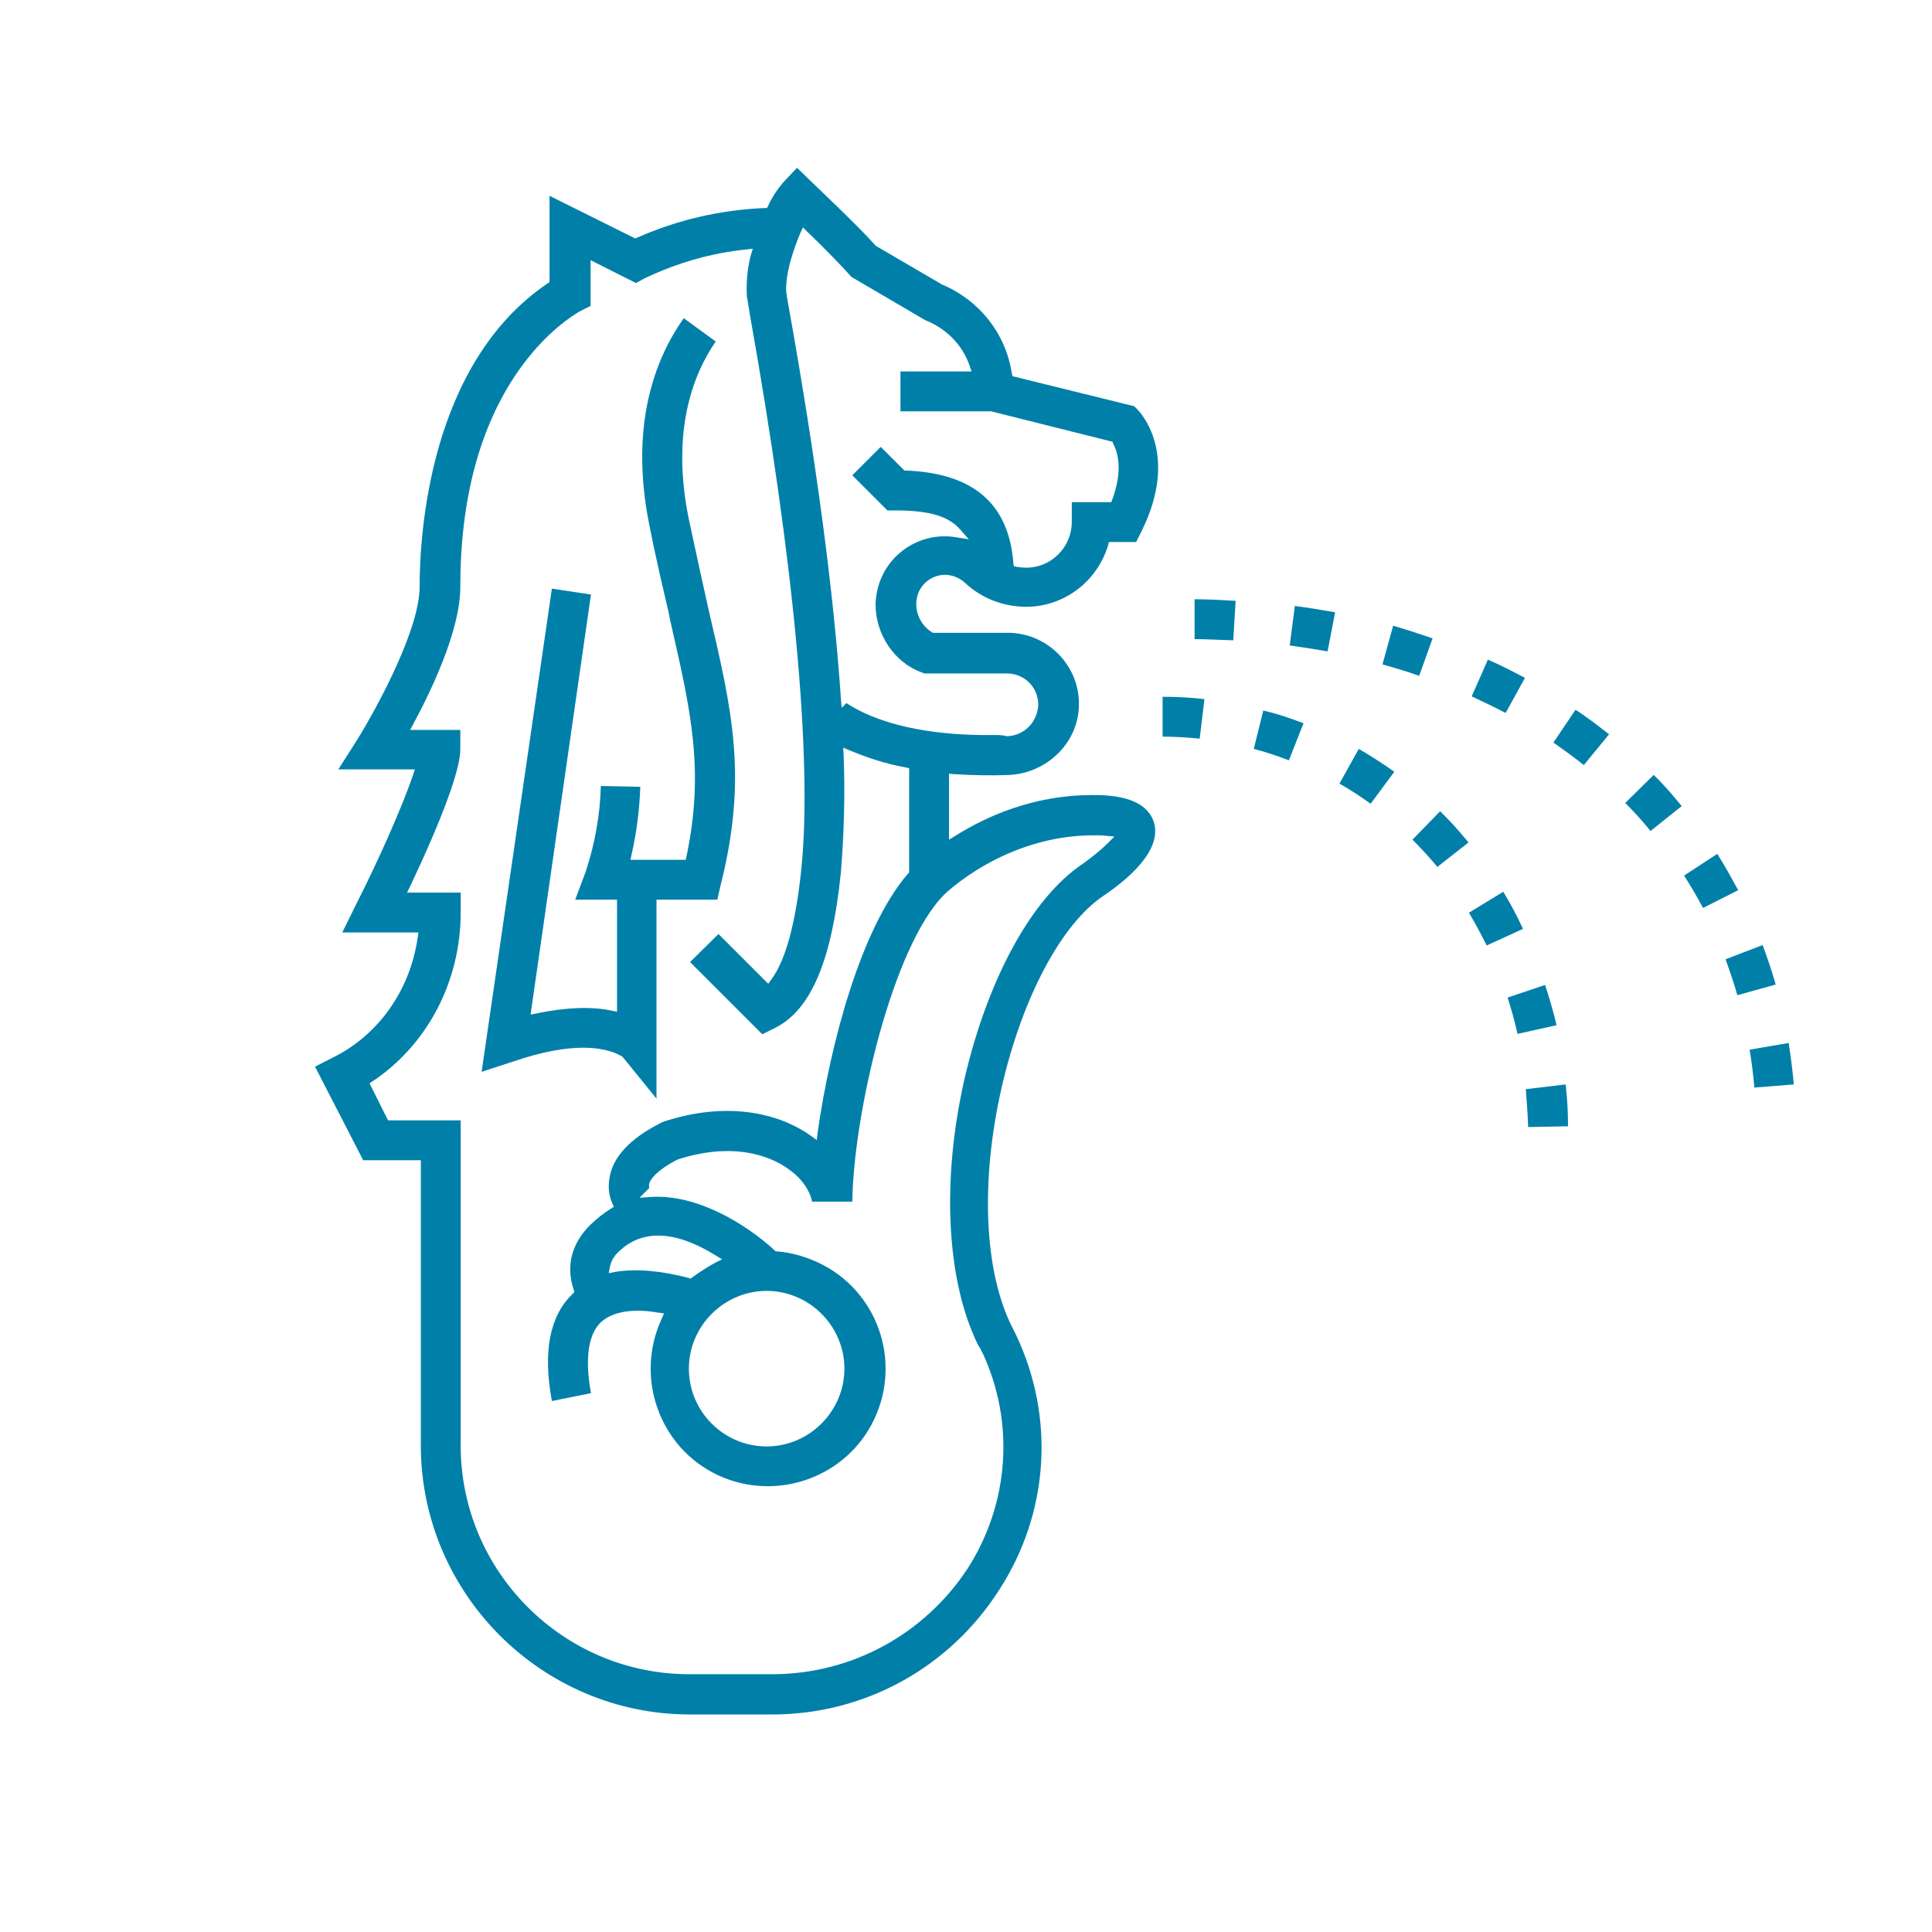 <svg width="512" height="512" viewBox="0 0 512 512" fill="none" xmlns="http://www.w3.org/2000/svg">
<path d="M154.521 277.656C160.484 277.656 163.622 279.225 164.773 279.957L164.982 280.062L173.98 291.151V238.424H190.091L191.032 234.344C198.146 205.992 194.066 188.417 187.894 162.053C186.011 153.683 184.232 145.523 182.454 137.154C177.85 114.033 183.709 99.178 189.672 90.494L181.198 84.322C173.875 94.679 166.656 112.255 172.096 139.246C173.77 147.72 175.549 155.253 177.118 161.948L177.641 164.564C183.081 188.312 186.743 204.005 181.931 226.916L181.721 227.858H167.075L167.389 226.393C168.749 220.43 169.481 214.362 169.69 208.503L159.228 208.294C159.019 216.036 157.659 223.673 155.148 231.205L152.428 238.424H163.518V268.135L162.053 267.822C156.613 266.671 149.708 266.985 142.28 268.554L140.606 268.868L156.613 157.554L146.256 155.985L127.634 284.037L135.689 281.422C143.85 278.597 150.022 277.656 154.521 277.656ZM96.249 307.472H111.523V383.215C111.627 422.342 143.536 454.251 182.663 454.355H204.633C229.218 454.355 251.711 441.906 264.893 421.191C277.97 400.896 279.644 375.683 269.286 353.818C269.077 353.399 268.973 353.085 268.763 352.771C268.554 352.457 268.45 352.039 268.24 351.725C260.812 336.974 259.766 313.226 265.416 288.327C270.856 264.474 281.213 245.015 292.302 237.482C298.37 233.402 308.1 225.556 305.798 217.919C303.497 210.7 293.244 210.7 289.373 210.7C273.785 210.7 261.231 216.454 253.385 221.371L251.501 222.522V205.051L252.757 205.155C257.883 205.469 262.905 205.574 267.508 205.365C277.551 204.842 285.711 196.786 285.921 187.057C286.235 176.699 277.97 168.016 267.613 167.702H247.212L246.898 167.493C244.387 165.924 242.818 163.099 242.818 160.065C242.818 155.776 246.166 152.428 250.351 152.323C252.234 152.323 254.117 153.056 255.582 154.311C260.08 158.601 265.939 160.798 272.007 160.798C282.05 160.798 290.838 153.997 293.662 144.477L293.872 143.64H301.09L302.555 140.711C312.703 120.206 302.032 109.221 301.613 108.698L300.567 107.652L268.345 99.701L268.136 98.864C266.462 88.297 259.557 79.614 249.723 75.429L249.514 75.325L232.147 65.177L231.938 64.968C228.067 60.574 217.396 50.426 214.99 48.124L211.224 44.462L207.562 48.333C205.888 50.321 204.528 52.413 203.586 54.506L203.273 55.133H202.54C190.718 55.657 179.524 58.272 168.853 62.98L168.33 63.189L145.628 51.89V74.802L145.105 75.115C113.615 96.457 111.209 141.966 111.209 155.462C111.209 166.551 100.433 186.638 94.784 195.844L89.658 203.9H109.953L109.43 205.469C106.606 213.734 100.433 227.753 94.47 239.47L90.704 247.107H110.895L110.686 248.467C108.698 262.381 100.329 274.308 88.193 280.271L83.485 282.677L96.249 307.472ZM204.633 443.684H182.663C149.29 443.684 122.089 416.484 122.089 383.111V296.905H102.839L97.922 287.071L98.759 286.548C113.301 276.819 122.089 260.08 122.089 241.772V236.541H107.861L108.698 234.867C117.277 216.768 121.984 203.9 121.984 198.669V193.438H108.698L109.64 191.66C114.243 183.081 121.984 167.075 121.984 155.567C121.984 132.341 127.111 113.092 137.259 98.445C144.687 87.774 152.219 83.38 153.579 82.543L156.508 81.079V68.943L168.539 75.011L170.841 73.755C179.42 69.675 188.417 67.06 197.728 66.118L199.506 65.909L198.983 67.583C198.042 71.14 197.728 75.011 197.937 78.882L198.042 79.091C198.146 79.614 198.251 80.451 198.669 83.066C210.491 149.185 215.304 201.389 212.374 230.159C210.91 244.387 208.294 254.326 204.423 259.557L203.586 260.708L190.405 247.526L182.872 254.954L202.017 274.099L205.365 272.425C214.885 267.717 220.43 254.64 222.836 231.31C223.673 220.953 223.987 210.386 223.568 200.029L223.464 198.146L225.242 198.878C229.95 200.866 234.867 202.435 239.993 203.377L240.935 203.586V231.205L240.621 231.519C228.067 246.166 220.011 276.714 216.664 300.253L216.454 302.136L214.885 300.986C204.633 293.767 190.3 292.407 175.653 297.324L175.444 297.428L175.026 297.638C166.97 301.718 162.367 306.635 161.53 312.18C161.112 314.481 161.321 316.783 162.262 318.875L162.681 319.817L161.844 320.34C159.961 321.491 158.182 322.955 156.508 324.525C151.487 329.442 149.917 335.509 152.01 341.682L152.219 342.414L151.696 342.937C145.628 348.796 143.85 358.316 146.256 371.289L156.613 369.196C155.358 362.292 155.044 353.922 159.647 350.051C163.518 346.913 169.795 347.017 174.398 347.854L175.967 348.064L175.34 349.528C168.121 365.116 174.817 383.738 190.3 390.957C205.888 398.176 224.51 391.48 231.729 375.996C239.052 360.408 232.356 341.786 216.768 334.568C213.421 332.999 209.654 331.952 206.097 331.639H205.679L205.365 331.429C197.414 324.106 184.546 316.469 172.62 317.201L169.481 317.41L172.096 314.795C171.992 314.586 171.992 314.377 171.992 314.167V313.958C172.201 312.493 174.293 309.983 179.42 307.367L179.629 307.263C195.845 302.032 205.679 307.367 209.027 309.878C212.374 312.18 214.676 315.527 215.199 318.457H225.87C226.184 295.127 236.541 250.769 250.246 237.064C250.455 236.855 266.253 221.371 289.792 221.371C290.942 221.371 291.989 221.371 292.826 221.476L295.336 221.685L293.558 223.464C291.57 225.451 289.268 227.23 286.967 228.904C273.471 237.901 261.754 259.348 255.582 286.025C249.409 313.226 250.874 339.589 259.243 356.538C259.452 356.747 259.557 357.061 259.766 357.375C259.975 357.584 259.975 357.898 260.185 358.211L260.289 358.316C268.973 376.833 267.508 398.28 256.523 415.542C245.015 433.118 225.661 443.684 204.633 443.684ZM203.168 383.32C191.765 383.32 182.558 374.009 182.558 362.71C182.558 351.411 191.869 342.1 203.168 342.1C214.467 342.1 223.778 351.411 223.778 362.71C223.778 374.009 214.467 383.32 203.168 383.32ZM182.977 338.857L182.454 338.648C175.235 336.765 168.435 336.137 162.995 337.079L161.321 337.393L161.635 335.719C161.949 334.149 162.785 332.789 163.936 331.743C170.004 325.78 178.792 325.989 189.463 332.58L191.346 333.731L189.463 334.672C187.58 335.719 185.592 336.974 183.709 338.334L182.977 338.857ZM261.545 194.798C250.56 194.798 235.076 193.334 224.301 186.324L223.045 187.58L222.836 184.964C220.953 157.136 216.35 122.298 209.027 81.392C208.817 80.032 208.503 78.777 208.503 78.149L208.399 77.835C207.876 72.395 210.805 64.863 212.06 61.829L212.793 60.26L214.048 61.515C218.651 65.909 223.359 70.826 224.928 72.605L225.556 73.337L245.015 84.74L245.434 84.95C250.874 87.147 255.058 91.436 256.942 96.876L257.465 98.445H238.633V109.012H262.696L294.813 117.067L295.022 117.59C296.173 119.787 297.638 124.495 294.813 132.237L294.499 133.074H284.038V138.305C284.038 145 278.597 150.44 272.007 150.44C271.17 150.44 270.333 150.336 269.496 150.231L268.659 150.022L268.554 149.185C267.299 133.492 257.988 125.437 240.203 124.704H239.68L233.403 118.427L225.87 125.96L235.181 135.271H237.378C246.375 135.271 251.397 136.84 254.431 140.292L256.732 142.908L253.385 142.385C243.55 140.711 234.135 147.302 232.356 157.136C232.147 158.182 232.043 159.228 232.043 160.274C232.043 168.225 237.169 175.653 244.178 178.164L245.015 178.478H266.88C271.483 178.478 275.145 182.14 275.145 186.743V186.952C274.831 191.555 271.274 195.008 266.776 195.112C265.52 194.694 263.637 194.798 261.545 194.798ZM316.574 169.376C319.712 169.376 323.06 169.585 326.826 169.69L327.454 159.228C323.792 159.019 320.235 158.81 316.574 158.81V169.376ZM390.016 184.546C393.154 186.01 396.188 187.475 399.013 188.94L404.139 179.629C401.105 178.059 397.757 176.281 394.305 174.816L390.016 184.546ZM341.787 171.05C344.821 171.469 348.168 171.992 351.83 172.619L353.818 162.262C350.679 161.739 347.331 161.111 343.147 160.588L341.787 171.05ZM366.372 176.072C370.034 177.118 373.277 178.059 376.101 179.106L379.658 169.167C375.997 167.912 372.44 166.761 369.197 165.819L366.372 176.072ZM411.671 196.786C414.182 198.565 417.007 200.552 419.727 202.749L426.423 194.589C423.179 192.078 420.355 189.881 417.53 188.103L411.671 196.786ZM457.285 254.221C458.54 257.674 459.586 260.812 460.423 263.742L470.571 260.917C469.63 257.464 468.374 253.907 467.119 250.455L457.285 254.221ZM446.3 232.042C447.974 234.658 449.648 237.482 451.322 240.621L460.633 235.913C458.749 232.461 456.971 229.218 455.088 226.288L446.3 232.042ZM430.712 212.793C433.014 215.094 435.21 217.5 437.407 220.22L445.672 213.63C443.371 210.805 440.964 207.98 438.244 205.365L430.712 212.793ZM463.667 278.179C464.19 281.317 464.608 284.56 464.922 288.222L475.384 287.385C475.07 283.724 474.547 279.957 474.024 276.4L463.667 278.179ZM404.348 288.641C404.557 291.57 404.871 295.022 404.976 298.684L415.542 298.475C415.542 294.604 415.333 290.942 414.915 287.385L404.348 288.641ZM389.283 241.876C390.957 244.701 392.526 247.63 393.991 250.56L403.616 246.166C401.942 242.504 400.163 239.261 398.385 236.332L389.283 241.876ZM307.995 195.217C311.343 195.217 314.586 195.426 317.934 195.74L319.189 185.278C315.632 184.86 311.971 184.65 308.1 184.65V195.217H307.995ZM354.969 207.666C357.584 209.131 360.304 210.909 363.233 213.002L369.51 204.528C366.267 202.226 363.129 200.238 360.095 198.46L354.969 207.666ZM332.266 198.46C335.51 199.297 338.544 200.343 341.577 201.494L345.448 191.66C341.787 190.3 338.23 189.044 334.777 188.312L332.266 198.46ZM374.323 222.522C376.729 224.928 378.926 227.334 380.914 229.741L389.179 223.254C386.668 220.22 384.262 217.5 381.646 214.99L374.323 222.522ZM399.536 264.369C400.477 267.403 401.419 270.542 402.151 273.994L412.508 271.692C411.671 268.135 410.625 264.578 409.474 261.021L399.536 264.369Z" fill="#0080A9"/>
</svg>
